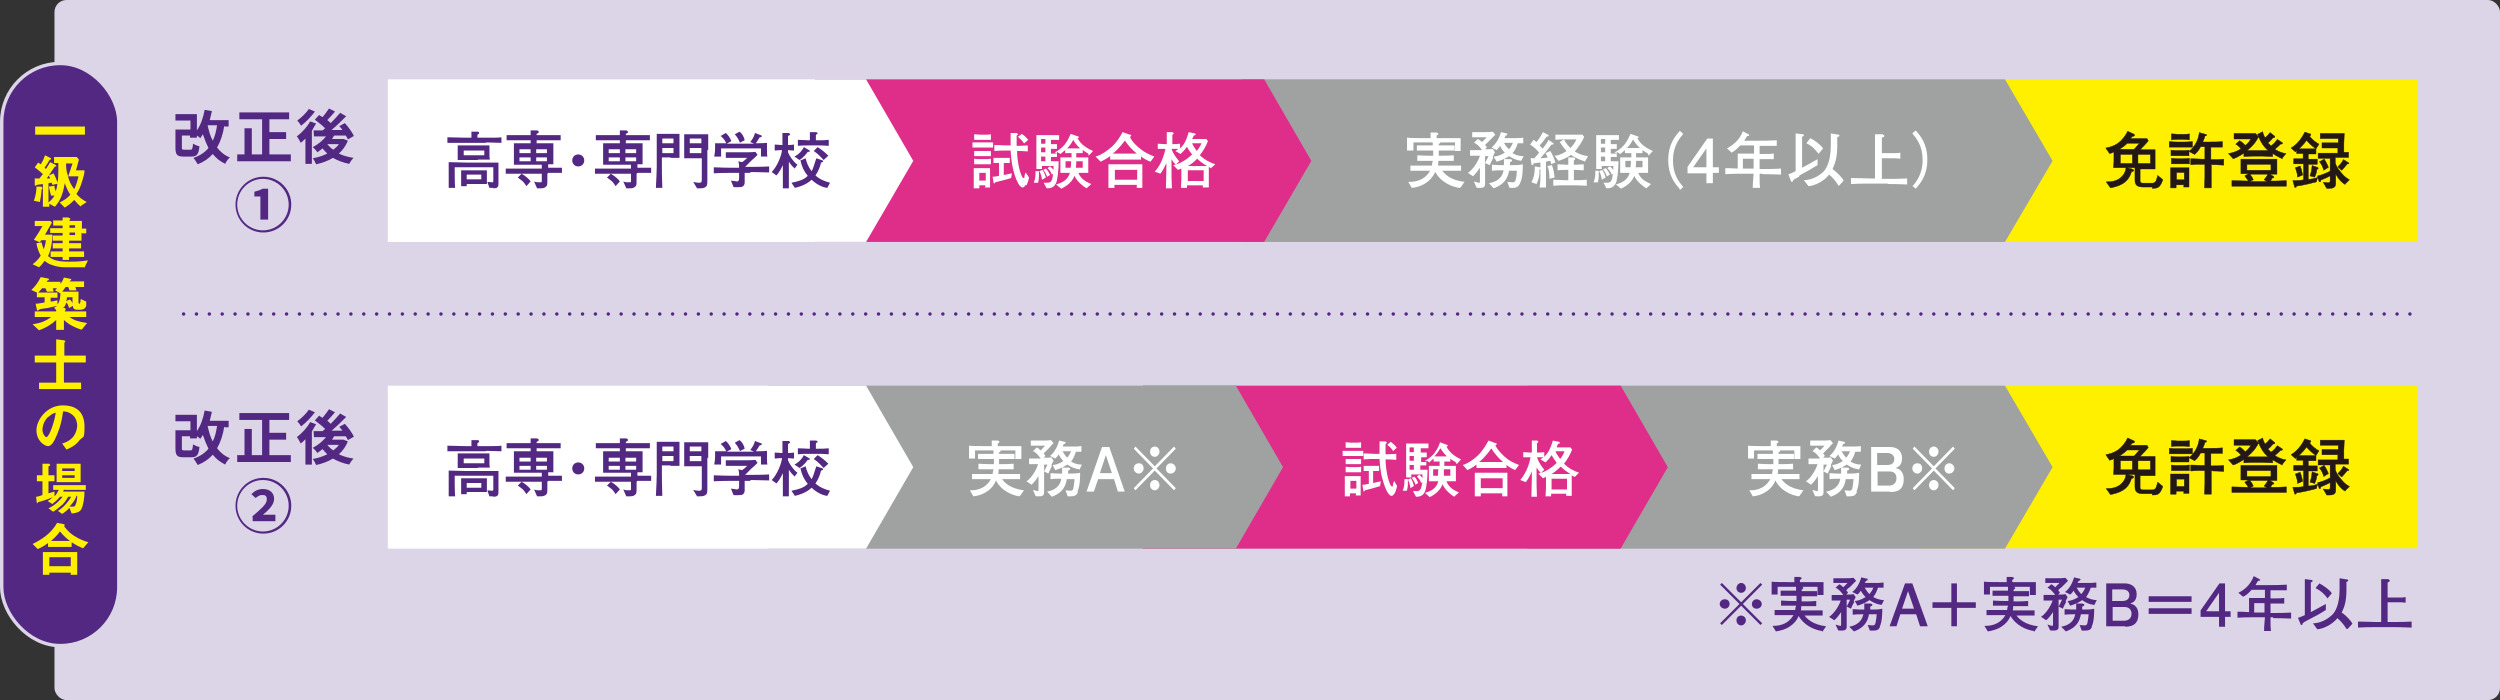 <svg xmlns="http://www.w3.org/2000/svg" id="_レイヤー_1" data-name="レイヤー 1" version="1.1" viewBox="0 0 582.8 163.2"><rect x="0" y="0" width="582.8" height="163.2" fill="#333333" stroke="none"/><defs><style>.cls-1{fill:#231815;stroke:#231815;stroke-width:.1px;stroke-linecap:round;stroke-linejoin:round}.cls-4,.cls-6,.cls-7,.cls-8,.cls-9{stroke-width:0}.cls-4{fill:#532882}.cls-6{fill:#df2d8a}.cls-7{fill:#a0a1a1}.cls-8{fill:#fff}.cls-9{fill:#fff000}</style></defs><rect width="570.1" height="163.2" x="12.7" rx="2.8" ry="2.8" style="fill:#dcd4e7;stroke-width:0"/><rect width="27.3" height="135.7" x=".4" y="14.8" rx="13.6" ry="13.6" style="stroke:#dcd4e7;stroke-width:.8px;fill:#532882;stroke-linecap:round;stroke-linejoin:round"/><path d="M447.1 89.9h116.4v37.9H447.1z" class="cls-9"/><path d="M501.8 115.1h-2.3c-1.8 0-1.8-1.1-1.8-1.7v-2.8h-1.8l1.1.3s.4.1.4.3-.1.3-.5.3c-.8 2.8-3 3.4-4.9 3.8l-1-1.4c1.1 0 2.7-.1 3.8-1.4.7-.8.8-1.6.8-1.9h-2.9c0-.2.1-1.2.1-1.5v-2.2c-.5.3-.7.3-1 .4l-.9-1.3c.6-.1 2-.4 3.1-1.3.5-.4 1.4-1.3 2-2.6l1.5.7s.1.1.1.2c0 .3-.4.3-.6.3 0 .2-.2.3-.4.5h3.9l.3.5c0 .1-.2.2-.3.4-.3.4-.5.5-1.6 1.7h3.5v4.5h-3.5v2.8c0 .3.2.5.7.5h2c.3 0 .7 0 1-.5 0-.1.3-.7.4-1.3l1.2 1c-.7 2-1.3 2-2.5 2Zm-5.9-10.2c-.6.6-1.2 1-1.8 1.4H497.5l.3-.3c.2-.2.8-1 1-1.1h-2.9Zm1.2 2.5h-2.8v2.1h2.8v-2.1Zm4.2 0h-2.9v2.1h2.9v-2.1ZM509.3 105.8h-3.6v-1.3c.7.1 1.7.1 1.8.1h1.8s1 0 1.8-.1v1.3h-1.8Zm-.2 9.2v-.5h-1.8v.7H506V110.5h4.3v4.5H509Zm-.1-11h-1.4c-.5 0-.9 0-1.4.1v-1.4c.5 0 1.2.1 1.4.1h1.4c.5 0 1 0 1.4-.1v1.4c-.6-.1-1.4-.1-1.4-.1Zm6.9 5.7h-.4v5.5h-1.6c0-.6.1-1.4.1-2.5v-3h-.7c-.9 0-1.7 0-2.6.1v-1.4c.9 0 2.2.1 2.6.1h.7v-2.9h-1c-.5 1-1 1.5-1.4 1.8l-1.3-.7v1H506.1v-1.3c.6.1 1.4.1 1.4.1h1.4s.8 0 1.4-.1v.3c1.4-1.1 2.2-2.7 2.4-4.4l1.4.4c.1 0 .3 0 .3.2s-.2.2-.4.2c0 .3-.2.7-.5 1.4h1.6c.8 0 2.2 0 3-.1v1.3h-2.7v2.9h.4c.9 0 1.7 0 2.6-.1v1.4c-1.1-.1-2.5-.1-2.6-.1Zm-6.9 0h-2.8v-1.3c.6.1 1.4.1 1.4.1h1.4s.8 0 1.4-.1v1.3H509Zm.2 2h-1.8v1.7h1.8v-1.7ZM532.1 108.4c-1-.4-1.6-.8-2.3-1.2v.7c-.9 0-1.9-.1-2.2-.1h-2.2c-.2 0-1.1 0-2.3.1v-.8c-1.2.8-2.1 1.2-2.5 1.3l-1.1-1.2c1.3-.2 2.3-.7 2.9-1.1-.2-.3-.5-.7-1.2-1.1l.9-.8c.6.3 1.2 1 1.3 1.1.6-.4 1-.9 1.3-1.5H520.8v-1.3H525.8l.7.8c-.3.6-1 1.9-2.7 3.2h5c-.9-.7-1.7-1.7-2.5-3.8l1.2-.6c0 .5.3.9.5 1.4.4-.2 1-.9 1.2-1.2l1 .8c.1 0 .1.1.1.2 0 .2-.1.2-.4.2-.7.8-.7.8-1.2 1.2l.7.7c.6-.3 1.2-1.1 1.5-1.5l1.2.8v.1c0 .2-.4.2-.5.2-.3.4-1.1 1-1.3 1.2 1 .6 1.8.9 2.6 1l-1 1.2Zm-3.4 6.4h-8.4v-1.3c1.1 0 2.7.1 3.8.1 0-.1-.4-.7-.8-1.2l.9-.5H522.4v-3.4h8.4v3.5h-1.7l.7.4s.3.2.3.3c0 .2-.3.2-.4.2-.2.4-.3.5-.4.7 1 0 2.4 0 3.7-.1v1.3h-4.2Zm.7-5.1h-5.6v1.4h5.6v-1.4Zm-4.9 2.3c.4.5.6.9.8 1.3l-.8.4h4l-.7-.4c.4-.5.6-.7.9-1.3h-4.2ZM546.7 114.5c-1-.6-1.6-1.4-2.2-2.4v2.2c0 1-.8 1.1-1.4 1.1h-.7l-.8-1.4c.3 0 .8.1 1.1.1.5 0 .5-.2.5-.6v-1c-.3.2-1.2.6-2.2 1 0 .3 0 .4-.2.4s-.2-.1-.2-.2l-.3-.9-.3 1.1c-.8.2-3 .8-4.7 1 0 .2 0 .3-.2.3s-.1 0-.2-.2l-.4-1.4c.9 0 1.9 0 2.5-.2v-3.7h-2.3v-1.2h2.2v-1.2h-1.5v-.7c-.2.1-.2.2-.3.3l-1-.9c1.9-1.1 2.9-3.1 3.2-3.7l1.2.4c.1 0 .2 0 .2.2 0 .1 0 .2-.3.3.5.8 1.6 1.6 2.2 1.9l-.7 1.1c-1-.7-1.6-1.3-2.2-2-.3.5-1.3 1.6-1.8 2h4v1.2H538.1v1.2h2.1v1.2h-2.1v3.5c.7 0 1.5-.2 2.2-.4v-.4c.7-.1 2.2-.7 2.9-1.1v-3h-2.8v-1.2h4.6V106h-3.7v-1.2h3.8v-1h-4.2v-1.2h5.6c0 .4-.1 2-.1 2.3v2.1h1.1v1.2h-3.1v1.2c.1.5.3 1.1 1.4 2.4.8 1 1.5 1.4 1.9 1.6l-1 1Zm-11.1-1.8c0-.9-.3-1.5-.5-2.2l1.1-.4c.3.7.4 1.2.6 2.1l-1.2.5Zm4.5-1.9c0 .6-.2 1.2-.5 1.9l-1.1-.3c.3-.8.4-1.4.5-2.4l1.2.4s.2 0 .2.2 0 .2-.3.3Zm1.6.3c-.2-.8-.4-1.3-1-2l1.1-.6c.5.7.9 1.6 1 1.9l-1.1.7Zm5.7-1.4h-.2c-.5.6-.8 1-1.3 1.5l-.9-.8c.7-.7 1-1.1 1.3-1.7l1.1.7s.2.1.2.2-.2.1-.2.1Z" class="cls-1"/><path d="M467.4 127.9H356.1v-38h111.3l11.1 19-11.1 19z" class="cls-7"/><path d="M419.3 115.7c-3.1-.5-4.9-2.5-5.4-3.7-.4 1-1.1 1.9-2 2.5-1 .7-2.1 1.1-3.3 1.2l-.8-1.4c1 0 3.4 0 4.9-2.6h-4.4v-1.2H413.1c0-.3.1-.6.2-1.1h-3.5v-1.3c1.1.1 2.6.1 2.7.1h.9V107H409.7v-1.2H413.3v-1h1.5c.1.2.2.2.2.3s-.3.3-.4.4v.3H418.2v1.2H414.6v1.2h.6c.9 0 1.9 0 2.8-.1v1.3h-3.5c0 .5 0 .9-.1 1.1h5.1v1.2h-4.2c.5.7 1.8 2.2 5.1 2.6l-.9 1.3Zm-1-8.8V105h-9.4v1.9h-1.4v-3c.9.1 2.7.1 3.7.1h1.6v-1.3h1.4c.3.1.4.2.4.3s-.2.3-.4.4v.6h5.5v3h-1.5ZM426.9 108.7l-.3.6c-.2.4-.4.8-.5 1.1l-1-.5.8-1.6h-.8v6.4c0 .4 0 1-1.1 1s-.6 0-.9-.1l-.6-1.4c.1 0 .9.3 1.1.3s.2-.1.2-.6V111c-.4.6-.9 1.3-1.6 2l-1.2-.8c1.1-.7 2.3-2.6 2.7-4h-2.1v-1.3h2.7c-.6-.9-1.3-1.6-1.8-1.7l.9-.9c.4.2.7.5.9.7.2-.2.9-.9 1-1.1H422v-1.2H424.9c.5 0 1.2 0 1.8-.1l.6.7c-.1.1-.7.7-.8.9l-.5.5-.5.5-.5.5c.2.3.3.3.4.6l-.4.4c1.2 0 1.3 0 1.8-.1l.5.8-.5 1Zm6 6c-.3.7-.7 1-1.6 1h-.8l-.5-1.4c.2 0 .8.1 1.1.1.5 0 .6-.2.7-.5 0-.1.2-.8.3-2.2h-1.8c-.3 1.7-1 3.2-3.5 4.1l-1.1-1.2c2.8-.5 3.2-2.3 3.3-3h-.2c-.8 0-1.6 0-2.3.1v-1.4c1.1.1 2.2.1 2.3.1h.4V109h1.5c.2.1.4.1.4.3s-.2.3-.5.4v.7h.4c.8 0 1.6 0 2.4-.2 0 .9 0 3.1-.6 4.3Zm.4-5.3c-1-.1-1.9-.5-2.8-1.1-.4.3-1.4.9-2.8 1.3l-.6-1.2c.4 0 1.4-.2 2.5-.9-.3-.3-.8-.9-1.1-1.6-.2.4-.4.6-.8 1l-1.2-.6c.7-.6 1.6-1.7 2.1-3.6l1.3.3c.1 0 .2 0 .2.2s-.2.3-.4.3l-.3.6h2.4c.6 0 1.3 0 2-.1v1.3h-1.3c-.2.7-.5 1.5-1.1 2.3 1.1.7 2.1.7 2.5.7l-.6 1.3Zm-4-4.2c.3.5.6 1 1.1 1.5.4-.5.7-1 .9-1.5h-2ZM440.6 114.6h-4.4v-10.4h4.4c1.4 0 2.8.7 2.8 2.6s-1.1 2.1-1.5 2.3c.5.1 1.9.5 1.9 2.6s-1 3-3.1 3Zm-.6-9h-2.4v2.8h2.4c.9 0 1.6-.4 1.6-1.4s-.9-1.4-1.6-1.4Zm.4 4.3h-2.7v3.3h2.7c1 0 1.7-.6 1.7-1.7s-.6-1.6-1.7-1.6ZM446.3 114.3l-.4-.5 4.5-4.6-4.5-4.6.4-.5 4.5 4.6 4.5-4.6.4.5-4.5 4.6 4.5 4.6-.4.5-4.5-4.6-4.5 4.6Zm1.8-5.1c0 .6-.5 1.2-1.1 1.2s-1.2-.5-1.2-1.2.5-1.2 1.2-1.2 1.1.5 1.1 1.2Zm3.8-3.9c0 .6-.5 1.2-1.1 1.2s-1.1-.5-1.1-1.2.5-1.2 1.1-1.2 1.1.5 1.1 1.2Zm0 7.8c0 .6-.5 1.2-1.1 1.2s-1.1-.5-1.1-1.2.5-1.2 1.1-1.2 1.1.5 1.1 1.2Zm3.7-3.9c0 .6-.5 1.2-1.2 1.2s-1.1-.5-1.1-1.2.5-1.2 1.1-1.2 1.2.5 1.2 1.2Z" class="cls-8"/><path d="M377.8 127.9H266.4v-38h111.4l11 19-11 19z" class="cls-6"/><path d="M316.2 106.3H313v-1.2H317.8v1.2h-1.6Zm-.1 1.9h-2.4V107H317.3v1.2h-1.2Zm0 1.9h-2.4v-1.3c.5.1 1.1.1 1.2.1h1.2c.4 0 .9 0 1.2-.1v1.3h-1.2Zm0 5.3v-.4h-1.4v.7h-1.2V111h3.7v4.5H316Zm0-11h-2.4v-1.3c.5 0 1.1.1 1.2.1h1.2c.4 0 .8 0 1.2-.1v1.3h-1.2Zm.1 7.7h-1.4v1.8h1.4v-1.8Zm5.6 1.2c-1.2.4-2.4.7-3.6 1l-.2.3c-.1 0-.2-.2-.2-.3l-.2-1.3c.4 0 .5 0 1.5-.2v-3h-1.2v-1.2H321.5v1.2h-1.4v2.8c.9-.2 1.3-.3 1.8-.4l-.2 1.2Zm3.3 1.7c-.3.5-.5.6-.7.6-.5 0-.9-.8-1.1-1.1-.6-1.2-1-2.7-1.2-3.5-.2-.9-.4-2.2-.5-4h-1.2c-.6 0-1.5 0-2.5.1v-1.4c.9 0 1.9.1 2.5.1h1.2v-2.9h1.4c.1.1.3.2.3.3s-.1.2-.3.3v2.4c.2 0 1.4 0 2.5-.1v1.4c-1-.1-2-.1-2.5-.1 0 1.2.2 3.3.8 5.1.1.3.4 1.2.7 1.2s.2-.1.2-.3c0-.2.2-.8.3-1l.7 1.2c0 .1-.3 1.2-.6 1.8Zm-.3-9.8c-.5-.8-.9-1.1-1.4-1.5l.8-.7c1 .7 1.3 1.2 1.4 1.4l-.9.8ZM328 114.4h-1c.4-1.1.4-1.5.4-2.7h.8v1c0 .8-.1 1.3-.2 1.6Zm11.3-6.7c-.8-.4-1.2-.8-1.2-.8v.7h-1.4v1h2.7V112.2h-2.2c.6 1.6 2 2.2 2.9 2.6l-1.1 1c-.7-.4-2.1-1.5-2.7-2.9-.8 1.9-2.3 2.6-3 3l-1.1-1c1-.3 2.6-.8 3.1-2.7h-2.2V108.6h2.5v-1h-1.4v-.7c-.5.4-.8.7-1 .9l-.7-.5v1.2h-1.4v1h1.7c0 2.2-.3 4.1-.5 4.8-.5 1.5-1.6 1.5-2.2 1.5l-.7-1.3h.8c1 0 1.1-.6 1.4-2.1l-.3.2c-.2-.6-.4-.9-1-1.5l.5-.4c.2 0 .5.3.8.8v-.9H329v.7h-1.2v-7.9h5.2v1.1h-1.8v1h1.4v1.1h-1.3v1.1h1.3l-.4-.3c1.2-.6 2.1-1.6 2.2-1.8.8-1 1.2-2.1 1.3-2.5l1.6.6s.2 0 .2.2c0 .1-.2.2-.3.2.8 1.6 2.2 2.4 3.4 3l-1 1.1Zm-10.5 6.2c0-.6-.3-1.6-.6-2.1l.7-.3c.3.4.6 1.2.7 1.8l-.8.5Zm.8-9.6h-1v1.1h1v-1.1Zm0 2h-1v1.1h1v-1.1Zm0 2.1h-1v1.1h1v-1.1Zm.4 4.7c-.1-.5-.4-1.1-.9-1.7l.6-.3c.2.2.6.6.9 1.5l-.6.4Zm4.1-3.7v1.5h1.1c0-.7.1-1.1.1-1.5H334Zm1.7-5c-.5 1-.9 1.4-1.4 2H337.3c-.8-.8-1.3-1.6-1.6-2Zm2.2 5h-1.4v1.5h1.5v-1.5ZM353.3 109.6c-.8-.3-1.5-.7-2.1-1.2v.7h-7v-.8c-1 .8-1.8 1.1-2.1 1.3l-1.1-1.2c1.4-.4 2.9-1.6 3.6-2.3 1.2-1.2 1.9-2.5 2.4-3.4l1.6.6c.2 0 .3 0 .3.2s-.1.2-.3.3c.5 1.2 1.9 2.4 2.2 2.7 1.1 1 1.9 1.3 3.3 1.9l-.9 1.2Zm-3.1 6.1v-.7h-5v.7h-1.4v-5.5h7.6v5.5H350Zm-2.6-11.1c-1.3 1.9-2.6 3-2.8 3.1h5.6c-1.1-.9-2-2-2.7-3.1Zm2.7 6.9h-5.1v2.3h5.1v-2.3ZM367 111.1c-.2 0-.3-.1-.6-.3v4.8h-1.3v-.5h-3.5v.6h-1.3c0-.6.1-1.4.1-2v-2.5c-.2 0-.4.2-.7.3l-1.1-1.1c1.2-.2 2.9-1.1 4.3-2.5-.4-.5-.7-1-1.2-1.8-.5.8-.8 1.1-1.4 1.7l-1.2-.7c.2-.2.4-.3.7-.5h-1.5c.5 1.4 1.2 2.3 1.7 2.9l-.8.8c-.3-.3-.5-.6-1-1.3v2.6c0 1.3 0 2.5.1 4.2H357c0-1.7.1-2.9.1-4.1v-1.8c-.5 1.2-.9 1.8-1.4 2.5l-1.3-.5c.4-.5 1.8-2.1 2.4-5.3h-1.7v-1.2c.5 0 1.1.1 1.6.1h.4v-2.8h1.3c0 .1.2.1.2.3s-.2.2-.3.3v2.2c.5 0 1.2 0 1.7-.1v1.1c1.1-1.1 1.6-2.4 2-3.8l1.4.3c.1 0 .2 0 .2.2s0 .2-.4.3c-.2.4-.2.5-.3.8h3.2l.4.5c-.6 1.5-1.2 2.4-1.9 3.3 1.1 1.1 2.1 1.6 3.5 2.1l-1 1Zm-3.2-2.3c-.9.9-1.6 1.4-2.1 1.7h4.4c-1-.6-2-1.4-2.2-1.7Zm1.5 2.8h-3.6v2.5h3.6v-2.5Zm-2.7-6.4c.2.5.6 1.1 1.1 1.8.7-.9.9-1.4 1-1.8h-2.1Z" class="cls-8"/><path d="M288.1 127.9H179v-38h109.1l11 19-11 19z" class="cls-7"/><path d="M237.6 115.7c-3.1-.5-4.9-2.5-5.4-3.7-.4 1-1.1 1.9-2 2.5-1 .7-2.1 1.1-3.3 1.2l-.8-1.4c1 0 3.4 0 4.9-2.6h-4.4v-1.2H231.4c0-.3.1-.6.2-1.1h-3.5v-1.3c1.1.1 2.6.1 2.7.1h.9V107H228v-1.2H231.6v-1h1.5c.1.2.2.2.2.3s-.3.3-.4.4v.3H236.5v1.2H232.9v1.2h.6c.9 0 1.9 0 2.8-.1v1.3h-3.5c0 .5 0 .9-.1 1.1h5.1v1.2h-4.2c.5.7 1.8 2.2 5.1 2.6l-.9 1.3Zm-.9-8.8V105h-9.4v1.9h-1.4v-3c.9.1 2.7.1 3.7.1h1.6v-1.3h1.4c.3.1.4.2.4.3s-.2.3-.4.4v.6h5.5v3h-1.5ZM245.2 108.7l-.3.6c-.2.4-.4.8-.5 1.1l-1-.5.8-1.6h-.8v6.4c0 .4 0 1-1.1 1s-.6 0-.9-.1l-.6-1.4c.1 0 .9.3 1.1.3s.2-.1.2-.6V111c-.4.6-.9 1.3-1.6 2l-1.2-.8c1.1-.7 2.3-2.6 2.7-4h-2.1v-1.3h2.7c-.6-.9-1.3-1.6-1.8-1.7l.9-.9c.4.2.7.5.9.7.2-.2.9-.9 1-1.1h-3.3v-1.2H243.2c.5 0 1.2 0 1.8-.1l.6.7c-.1.1-.7.7-.8.9l-.5.5-.5.5-.5.5c.2.3.3.3.4.6l-.4.4c1.2 0 1.3 0 1.8-.1l.5.8-.5 1Zm6.1 6c-.3.7-.7 1-1.6 1h-.8l-.5-1.4c.2 0 .8.1 1.1.1.5 0 .6-.2.7-.5 0-.1.2-.8.3-2.2h-1.8c-.3 1.7-1 3.2-3.5 4.1l-1.1-1.2c2.8-.5 3.2-2.3 3.3-3h-.2c-.8 0-1.6 0-2.3.1v-1.4c1.1.1 2.2.1 2.3.1h.4V109h1.5c.2.1.4.1.4.3s-.2.3-.5.4v.7h.4c.8 0 1.6 0 2.4-.2 0 .9 0 3.1-.6 4.3Zm.3-5.3c-1-.1-1.9-.5-2.8-1.1-.4.3-1.4.9-2.8 1.3l-.6-1.2c.4 0 1.4-.2 2.5-.9-.3-.3-.8-.9-1.1-1.6-.2.4-.4.6-.8 1l-1.2-.6c.7-.6 1.6-1.7 2.1-3.6l1.3.3c.1 0 .2 0 .2.2s-.2.3-.4.3l-.3.6h2.4c.6 0 1.3 0 2-.1v1.3h-1.3c-.2.7-.5 1.5-1.1 2.3 1.1.7 2.1.7 2.5.7l-.6 1.3Zm-3.9-4.2c.3.5.6 1 1.1 1.5.4-.5.7-1 .9-1.5h-2ZM260.6 114.6l-.9-2.9H256l-1 2.9h-1.7l3.6-10.4h1.7l3.6 10.4h-1.7Zm-2.8-8.5-1.4 4.2h2.8l-1.4-4.2ZM264.7 114.3l-.4-.5 4.5-4.6-4.5-4.6.4-.5 4.5 4.6 4.5-4.6.4.5-4.5 4.6 4.5 4.6-.4.5-4.5-4.6-4.5 4.6Zm1.9-5.1c0 .6-.5 1.2-1.1 1.2s-1.2-.5-1.2-1.2.5-1.2 1.2-1.2 1.1.5 1.1 1.2Zm3.7-3.9c0 .6-.5 1.2-1.1 1.2s-1.1-.5-1.1-1.2.5-1.2 1.1-1.2 1.1.5 1.1 1.2Zm0 7.8c0 .6-.5 1.2-1.1 1.2s-1.1-.5-1.1-1.2.5-1.2 1.1-1.2 1.1.5 1.1 1.2Zm3.8-3.9c0 .6-.5 1.2-1.2 1.2s-1.1-.5-1.1-1.2.5-1.2 1.1-1.2 1.2.5 1.2 1.2Z" class="cls-8"/><path d="M447.1 18.5h116.4v37.9H447.1z" class="cls-9"/><path d="M501.8 43.6h-2.3c-1.8 0-1.8-1.1-1.8-1.7v-2.8h-1.8l1.1.3s.4.1.4.3-.1.3-.5.3c-.8 2.8-3 3.4-4.9 3.8l-1-1.4c1.1 0 2.7-.1 3.8-1.4.7-.8.8-1.6.8-1.9h-2.9c0-.2.1-1.2.1-1.5v-2.2c-.5.3-.7.3-1 .4l-.9-1.3c.6-.1 2-.4 3.1-1.3.5-.4 1.4-1.3 2-2.6l1.5.7s.1.1.1.2c0 .3-.4.3-.6.3 0 .2-.2.3-.4.5h3.9l.3.5c0 .1-.2.2-.3.4-.3.4-.5.5-1.6 1.7h3.5v4.5h-3.5v2.8c0 .3.2.5.7.5h2c.3 0 .7 0 1-.5 0-.1.3-.7.4-1.3l1.2 1c-.7 2-1.3 2-2.5 2Zm-5.9-10.2c-.6.6-1.2 1-1.8 1.4H497.5l.3-.3c.2-.2.8-1 1-1.1h-2.9Zm1.2 2.6h-2.8v2.1h2.8V36Zm4.2 0h-2.9v2.1h2.9V36ZM509.3 34.3h-3.6V33c.7.1 1.7.1 1.8.1h1.8s1 0 1.8-.1v1.3h-1.8Zm-.2 9.3v-.5h-1.8v.7H506V39.1h4.3v4.5H509Zm-.1-11.1h-1.4c-.5 0-.9 0-1.4.1v-1.4c.5 0 1.2.1 1.4.1h1.4c.5 0 1 0 1.4-.1v1.4c-.6-.1-1.4-.1-1.4-.1Zm6.9 5.8h-.4v5.5h-1.6c0-.6.1-1.4.1-2.5v-3h-.7c-.9 0-1.7 0-2.6.1V37c.9 0 2.2.1 2.6.1h.7v-2.9h-1c-.5 1-1 1.5-1.4 1.8l-1.3-.7v1H506.1V35c.6.1 1.4.1 1.4.1h1.4s.8 0 1.4-.1v.3c1.4-1.1 2.2-2.7 2.4-4.4l1.4.4c.1 0 .3 0 .3.2s-.2.2-.4.2c0 .3-.2.7-.5 1.4h1.6c.8 0 2.2 0 3-.1v1.3h-2.7v2.9h.4c.9 0 1.7 0 2.6-.1v1.4c-1.1-.1-2.5-.1-2.6-.1Zm-6.9-.1h-2.8v-1.3c.6.1 1.4.1 1.4.1h1.4s.8 0 1.4-.1v1.3H509Zm.2 2h-1.8v1.7h1.8v-1.7ZM532.1 37c-1-.4-1.6-.8-2.3-1.2v.7c-.9 0-1.9-.1-2.2-.1h-2.2c-.2 0-1.1 0-2.3.1v-.8c-1.2.8-2.1 1.2-2.5 1.3l-1.1-1.2c1.3-.2 2.3-.7 2.9-1.1-.2-.3-.5-.7-1.2-1.1l.9-.8c.6.3 1.2 1 1.3 1.1.6-.4 1-.9 1.3-1.5H520.8v-1.3H525.8l.7.8c-.3.6-1 1.9-2.7 3.2h5c-.9-.7-1.7-1.7-2.5-3.8l1.2-.6c0 .5.3.9.5 1.4.4-.2 1-.9 1.2-1.2l1 .8c.1 0 .1.1.1.2 0 .2-.1.2-.4.2-.7.8-.7.8-1.2 1.2l.7.7c.6-.3 1.2-1.1 1.5-1.5l1.2.8v.1c0 .2-.4.2-.5.2-.3.4-1.1 1-1.3 1.2 1 .6 1.8.9 2.6 1l-1 1.2Zm-3.4 6.4h-8.4v-1.3c1.1 0 2.7.1 3.8.1 0-.1-.4-.7-.8-1.2l.9-.5H522.4v-3.4h8.4v3.5h-1.7l.7.4s.3.2.3.3c0 .2-.3.2-.4.2-.2.4-.3.5-.4.7 1 0 2.4 0 3.7-.1v1.3h-4.2Zm.7-5.1h-5.6v1.4h5.6v-1.4Zm-4.9 2.3c.4.5.6.9.8 1.3l-.8.4h4l-.7-.4c.4-.5.6-.7.9-1.3h-4.2ZM546.7 43c-1-.6-1.6-1.4-2.2-2.4v2.2c0 1-.8 1.1-1.4 1.1h-.7l-.8-1.4c.3 0 .8.1 1.1.1.5 0 .5-.2.5-.6v-1c-.3.2-1.2.6-2.2 1 0 .3 0 .4-.2.4s-.2-.1-.2-.2l-.3-.9-.3 1.1c-.8.2-3 .8-4.7 1 0 .2 0 .3-.2.3s-.1 0-.2-.2l-.4-1.4c.9 0 1.9 0 2.5-.2v-3.7h-2.3V37h2.2v-1.2h-1.5v-.7c-.2.1-.2.2-.3.3l-1-.9c1.9-1.1 2.9-3.1 3.2-3.7l1.2.4c.1 0 .2 0 .2.2 0 .1 0 .2-.3.3.5.8 1.6 1.6 2.2 1.9l-.7 1.1c-1-.7-1.6-1.3-2.2-2-.3.5-1.3 1.6-1.8 2h4v1.2H538.1v1.2h2.1v1.2h-2.1v3.5c.7 0 1.5-.2 2.2-.4V41c.7-.1 2.2-.7 2.9-1.1v-3h-2.8v-1.2h4.6v-1.2h-3.7v-1.2h3.8v-1h-4.2v-1.2h5.6c0 .4-.1 2-.1 2.3v2.1h1.1v1.2h-3.1v1.2c.1.5.3 1.1 1.4 2.4.8 1 1.5 1.4 1.9 1.6l-1 1Zm-11.1-1.7c0-.9-.3-1.5-.5-2.2l1.1-.4c.3.7.4 1.2.6 2.1l-1.2.5Zm4.5-1.9c0 .6-.2 1.2-.5 1.9l-1.1-.3c.3-.8.4-1.4.5-2.4l1.2.4s.2 0 .2.2 0 .2-.3.3Zm1.6.3c-.2-.8-.4-1.3-1-2l1.1-.6c.5.7.9 1.6 1 1.9l-1.1.7Zm5.7-1.5h-.2c-.5.6-.8 1-1.3 1.5l-.9-.8c.7-.7 1-1.1 1.3-1.7l1.1.7s.2.1.2.2-.2.1-.2.1Z" class="cls-1"/><path d="M467.4 56.4H289.6V18.5h177.8l11.1 19-11.1 18.9z" class="cls-7"/><path d="M294.7 56.4H190V18.5h104.7l11 19-11 18.9z" class="cls-6"/><path d="M52.3 29.2c-.3 2.1-.9 3.8-1.7 5.2.8 1 1.7 1.8 3 2.3-.4.3-.9 1-1.1 1.5-1.2-.6-2.1-1.3-2.9-2.3-.9 1-2 1.8-3.5 2.4-.2-.4-.7-1.1-1-1.5 1.5-.5 2.7-1.3 3.5-2.3-.5-1-.9-2-1.3-3.2l-.6.9c-.2-.2-.5-.4-.8-.6v.5h-1.6v-.5h-1.9v2.7c0 .5 0 .6.6.6h1.4c.4 0 .5-.2.6-1.4.3.2 1 .5 1.5.6-.2 1.9-.6 2.4-1.9 2.4h-1.8c-1.5 0-1.9-.4-1.9-2.1v-4.2h3.5v-2.1h-3.5v-1.5h5v3.8c.9-1.3 1.5-3 1.8-4.8l1.7.3c-.2.7-.3 1.4-.5 2.1h4.4v1.5h-1Zm-3.9 0c.3 1.3.6 2.5 1.2 3.6.5-1 .8-2.2 1-3.6h-2.2ZM67.8 36v1.6H55.3V36H57v-6.1h1.7V36h2.4v-8.2h-5.3v-1.6h11.6v1.6h-4.6v3h3.9v1.6h-3.9V36h5ZM73.7 28.8c-.3.5-.7 1.1-1 1.7v7.7h-1.5v-5.9c-.4.4-.7.7-1.1 1-.2-.4-.6-1.2-.9-1.5 1.2-.9 2.4-2.2 3.1-3.5l1.4.5Zm-.2-2.9c-.9 1.2-2.1 2.5-3.3 3.4-.2-.3-.6-.9-.9-1.2 1-.7 2.1-1.8 2.7-2.7l1.4.6Zm7.6 6.9c-.5 1.2-1.2 2.2-2.1 3 1 .5 2.1.8 3.4 1-.3.3-.8 1-1 1.4-1.5-.3-2.7-.8-3.8-1.4-1.1.7-2.5 1.2-3.9 1.5-.2-.4-.5-1.1-.8-1.4 1.2-.2 2.4-.6 3.4-1.1-.4-.4-.8-.8-1.1-1.2l-1.2.9c-.2-.3-.7-.9-1.1-1.2 1.2-.6 2.3-1.5 3.1-2.5h-2.8l-.1-1.4h2.1c.2-.2.4-.3.6-.5-.6-.6-1.6-1.4-2.4-2l1-1.1c.2.2.5.3.8.5.5-.6 1.1-1.4 1.5-2l1.4.7c-.6.7-1.3 1.5-1.8 2 .3.2.6.5.8.7.8-.8 1.6-1.7 2.2-2.4l1.4.8c-1 1-2.2 2.2-3.4 3.2h2.5c-.2-.4-.5-.6-.7-.9l1.3-.7c.8.9 1.7 2.1 2.1 3l-1.4.8c-.1-.3-.3-.6-.5-.9h-2.7c-.2.3-.3.5-.5.8h2.7l1 .4Zm-4.8.8c.4.5.8.9 1.4 1.3.5-.4 1-.8 1.3-1.3h-2.7ZM54.9 47.7c0-3.6 2.9-6.5 6.5-6.5s6.5 2.9 6.5 6.5-2.9 6.5-6.5 6.5-6.5-2.9-6.5-6.5Zm12.4 0c0-3.3-2.7-6-6-6s-6 2.7-6 6 2.7 6 6 6 6-2.7 6-6Zm-6.5-1.9h-1.5v-1.1c.8-.2 1.4-.4 1.9-.7h1.3v7.2h-1.8v-5.4ZM52.3 99.3c-.3 2.1-.9 3.8-1.7 5.2.8 1 1.7 1.8 3 2.3-.4.3-.9 1-1.1 1.5-1.2-.6-2.1-1.3-2.9-2.3-.9 1-2 1.8-3.5 2.4-.2-.4-.7-1.1-1-1.5 1.5-.5 2.7-1.3 3.5-2.3-.5-1-.9-2-1.3-3.2l-.6.9c-.2-.2-.5-.4-.8-.6v.5h-1.6v-.5h-1.9v2.7c0 .5 0 .6.6.6h1.4c.4 0 .5-.2.6-1.4.3.2 1 .5 1.5.6-.2 1.9-.6 2.4-1.9 2.4h-1.8c-1.5 0-1.9-.4-1.9-2.1v-4.2h3.5v-2.1h-3.5v-1.5h5v3.8c.9-1.3 1.5-3 1.8-4.8l1.7.3c-.2.7-.3 1.4-.5 2.1h4.4v1.5h-1Zm-3.9 0c.3 1.3.6 2.5 1.2 3.6.5-1 .8-2.2 1-3.6h-2.2ZM67.8 106.1v1.6H55.3v-1.6H57V100h1.7v6.1h2.4v-8.2h-5.3v-1.6h11.6v1.6h-4.6v3h3.9v1.6h-3.9v3.6h5ZM73.7 98.9c-.3.5-.7 1.1-1 1.7v7.7h-1.5v-5.9c-.4.4-.7.7-1.1 1-.2-.4-.6-1.2-.9-1.5 1.2-.9 2.4-2.2 3.1-3.5l1.4.5Zm-.2-2.9c-.9 1.2-2.1 2.5-3.3 3.4-.2-.3-.6-.9-.9-1.2 1-.7 2.1-1.8 2.7-2.7l1.4.6Zm7.6 6.9c-.5 1.2-1.2 2.2-2.1 3 1 .5 2.1.8 3.4 1-.3.3-.8 1-1 1.4-1.5-.3-2.7-.8-3.8-1.4-1.1.7-2.5 1.2-3.9 1.5-.2-.4-.5-1.1-.8-1.4 1.2-.2 2.4-.6 3.4-1.1-.4-.4-.8-.8-1.1-1.2l-1.2.9c-.2-.3-.7-.9-1.1-1.2 1.2-.6 2.3-1.5 3.1-2.5h-2.8l-.1-1.4h2.1c.2-.2.4-.3.6-.5-.6-.6-1.6-1.4-2.4-2l1-1.1c.2.2.5.3.8.5.5-.6 1.1-1.4 1.5-2l1.4.7c-.6.7-1.3 1.5-1.8 2 .3.2.6.5.8.7.8-.8 1.6-1.7 2.2-2.4l1.4.8c-1 1-2.2 2.2-3.4 3.2h2.5c-.2-.4-.5-.6-.7-.9l1.3-.7c.8.9 1.7 2.1 2.1 3l-1.4.8c-.1-.3-.3-.6-.5-.9h-2.7c-.2.3-.3.5-.5.8h2.7l1 .4Zm-4.8.8c.4.5.8.9 1.4 1.3.5-.4 1-.8 1.3-1.3h-2.7ZM54.9 117.9c0-3.6 2.9-6.5 6.5-6.5s6.5 2.9 6.5 6.5-2.9 6.5-6.5 6.5-6.5-2.9-6.5-6.5Zm12.4 0c0-3.3-2.7-6-6-6s-6 2.7-6 6 2.7 6 6 6 6-2.7 6-6Zm-8.5 2.5c2-1.7 3.4-2.9 3.4-3.9s-.4-1.1-1.1-1.1-1.1.4-1.5.7l-1-.9c.8-.8 1.6-1.2 2.7-1.2 1.6 0 2.6.9 2.6 2.3s-1.3 2.6-2.6 3.7h2.9v1.5h-5.3v-1Z" class="cls-4"/><path d="M340.2 43.8c-3.2-.5-5-2.5-5.6-3.7-.5 1-1.2 1.9-2.1 2.5-1 .7-2.2 1.1-3.4 1.2l-.8-1.4c1 0 3.6 0 5.1-2.6h-4.6v-1.2h5c0-.3.1-.6.2-1.1H330.4v-1.3c1.1.1 2.7.1 2.8.1h.9v-1.2h-3.8v-1.2h3.7v-1h1.6c.1.2.2.2.2.3s-.3.3-.4.4v.3h3.7v1.2h-3.7v1.2h.6c1 0 1.9 0 2.9-.1v1.3H335.3c0 .5 0 .9-.1 1.1h5.4v1.2h-4.4c.6.7 1.8 2.2 5.2 2.6l-.9 1.3Zm-1-8.7v-1.9h-9.7v1.9H328v-3c.9.1 2.8.1 3.8.1h1.7v-1.3h1.4c.3.1.4.2.4.3s-.2.3-.4.4v.6h5.6v3H339ZM348.1 36.8l-.3.6c-.2.4-.4.8-.5 1.1l-1.1-.5.8-1.6h-.8v6.4c0 .4 0 1-1.1 1s-.7 0-.9-.1l-.6-1.4c.1 0 .9.3 1.2.3s.2-.1.2-.6v-2.9c-.4.6-.9 1.3-1.6 2l-1.2-.8c1.1-.7 2.4-2.6 2.8-4h-2.3V35h2.8c-.6-.9-1.4-1.6-1.9-1.7l.9-.9c.4.2.7.5 1 .7l1.1-1.1h-3.4v-1.2H346.1c.5 0 1.2 0 1.9-.1l.6.7-.9.9-.5.5-.5.5-.5.5c.3.3.3.3.4.6l-.4.4c1.2 0 1.3 0 1.8-.1l.5.8-.5 1Zm6.2 6c-.3.7-.8 1-1.6 1h-.8l-.5-1.4c.2 0 .9.1 1.2.1.5 0 .6-.2.7-.5 0-.1.3-.8.3-2.2h-1.8c-.3 1.7-1.1 3.2-3.6 4.1l-1.1-1.2c2.9-.5 3.3-2.3 3.4-3h-.3c-.9 0-1.7 0-2.4.1v-1.4c1.2.1 2.3.1 2.4.1h.4v-1.4h1.5c.2.1.4.1.4.3s-.2.3-.5.4v.7h.5c.8 0 1.7 0 2.5-.2 0 .9 0 3.1-.6 4.3Zm.4-5.3c-1-.1-2-.5-2.9-1.1-.4.3-1.5.9-2.9 1.3l-.7-1.2c.5 0 1.5-.2 2.6-.9-.3-.3-.8-.9-1.1-1.6-.2.4-.5.6-.8 1l-1.2-.6c.7-.6 1.7-1.7 2.2-3.6l1.3.3c.1 0 .2 0 .2.2s-.3.3-.4.3l-.3.6h2.4c.7 0 1.4 0 2-.1v1.3h-1.3c-.2.7-.5 1.5-1.2 2.3 1.2.7 2.1.7 2.6.7l-.7 1.3Zm-4.1-4.2c.3.5.6 1 1.2 1.5.4-.5.7-1 .9-1.5h-2.1ZM358.9 39.4c0 .7 0 1.4-.2 2.1-.2.8-.4 1.1-.5 1.4l-1.2-.4c.5-1 .8-1.8.8-3.7l1.2.2c.1 0 .3 0 .3.2s-.1.2-.3.3Zm2.7-1.1c0-.3-.1-.5-.2-.8-.2 0-.3 0-1 .2v6h-1.5c.2-.9.2-1.8.2-2.7v-3.1c-.3 0-1.3.1-1.6.2 0 .2-.2.4-.3.4s-.2-.1-.2-.3l-.2-1.3h.9c.2-.3.4-.5 1.1-1.3-.6-.8-1.3-1.4-2.1-1.9l.8-1.1c.3.2.4.3.7.5.8-1 1-1.4 1.5-2.3l1.1.6c.2 0 .2 0 .2.2s-.1.2-.5.3c-.1.2-.7.9-.8 1.1-.3.3-.6.8-.8.9.5.5.6.6.7.8.5-.7 1.1-1.4 1.4-2.1l1 .7s.2.1.2.2c0 .2-.2.2-.5.2-.5.7-1.9 2.4-2.6 3.2.3 0 1.4-.1 1.7-.2 0-.1-.4-.8-.5-1l1.1-.5c.4.6.9 1.7 1.2 2.7l-1.2.4Zm-.4 3.4c0-.9 0-2-.5-3l1.1-.2c.3.9.5 1.7.6 2.9l-1.3.3Zm6 1.5h-2.5c-.9 0-1.7 0-2.6.1v-1.4c.9 0 2.2.1 2.6.1h.9v-2.4h-.5c-.7 0-1.3 0-2 .1v-1.4c.7 0 1.7.1 2 .1h.5v-1.7h1.3c.2.1.3.1.3.3s-.1.3-.3.4v1h.2c.1 0 1 0 2.1-.1v1.4c-.7 0-1.4-.1-2.1-.1h-.2V42h.4c.9 0 1.8 0 2.6-.1v1.4c-.8 0-1.7-.1-2.6-.1Zm2.2-5.6c-1.7-.5-2.9-1.3-3.2-1.5-.8.7-2.2 1.2-2.9 1.4l-.9-1.2c.5 0 1.5-.2 2.8-1.1-.7-.7-1.4-1.8-1.6-2.1l1-.6c.4.9 1.2 1.7 1.5 2 .8-.8 1.2-1.6 1.4-2H365s-2.2 0-2.4.1v-1.2h6.3l.4.5c-.5 1.3-1.7 2.9-2.2 3.4 1.4.9 2.6 1 3.1 1.1l-.8 1.4ZM372.6 42.5h-1.1c.4-1.1.4-1.5.4-2.7h.8v1c0 .8-.1 1.3-.2 1.6Zm11.6-6.7c-.8-.4-1.2-.8-1.3-.8v.7h-1.5v1h2.8V40.3H381.9c.6 1.6 2.1 2.2 3 2.6l-1.1 1c-.7-.4-2.2-1.5-2.8-2.9-.8 1.9-2.4 2.6-3.1 3l-1.2-1c1-.3 2.7-.8 3.2-2.7h-2.2V36.7H380.3v-1h-1.5V35c-.5.4-.8.7-1.1.9l-.8-.5v1.2h-1.4v1h1.8c0 2.2-.3 4.1-.5 4.8-.5 1.5-1.7 1.5-2.3 1.5l-.7-1.3h.8c1.1 0 1.2-.6 1.4-2.1l-.3.2c-.2-.6-.4-.9-1-1.5l.5-.4c.2 0 .5.3.9.8v-.9h-2.7v.7h-1.3v-7.9H377.4v1.1h-1.9v1h1.4v1.1h-1.4v1.1h1.4l-.5-.3c1.3-.6 2.1-1.6 2.3-1.8.8-1 1.2-2.1 1.4-2.5l1.7.6s.2 0 .2.2c0 .1-.2.2-.3.2.8 1.6 2.3 2.4 3.6 3l-1 1.1ZM373.4 42c0-.6-.3-1.6-.6-2.1l.7-.3c.3.4.7 1.2.8 1.8l-.9.5Zm.8-9.6h-1v1.1h1v-1.1Zm0 2h-1v1.1h1v-1.1Zm0 2.1h-1v1.1h1v-1.1Zm.4 4.7c-.1-.5-.4-1.1-.9-1.7l.6-.3c.2.2.6.6 1 1.5l-.7.4Zm4.3-3.7V39h1.2c.1-.7.1-1.1.1-1.5h-1.3Zm1.8-5c-.5 1-.9 1.4-1.4 2h3c-.9-.8-1.4-1.6-1.6-2Zm2.2 5h-1.5c0 .6 0 1-.1 1.5h1.6v-1.5ZM391.6 44.1c-1.1-1.3-2.7-3.1-2.7-6.8s1.6-5.5 2.7-6.8l.8.7c-.9 1.1-2.4 2.9-2.4 6.2s1.4 5 2.4 6.2l-.8.7ZM399.3 40.4v2.3h-1.5v-2.3h-4.4v-1.5l4.6-6.6h1.3V39h1.4v1.3h-1.4Zm-1.5-5.8-3.1 4.4h3.1v-4.4ZM410.8 40.5h-.6c0 2 0 2.5.1 3.3h-1.7c0-.7 0-.9.2-3.3h-2.7c-1.3 0-2.6 0-3.9.1v-1.4c.8 0 1 0 2.9.1v-3.5h3.8v-1.9h-3.2c-1 1.1-1.6 1.4-2 1.7l-1.1-1c1.2-.7 2.8-1.7 3.7-4l1.3.7s.2.1.2.2c0 .2-.3.2-.5.2-.3.5-.4.6-.7 1.1h3.1c1.5 0 3 0 4.5-.1V34h-4v1.9c2.2 0 2.5 0 3.3-.1v1.3h-3.3v2.3h.7c1.4 0 2.9 0 4.3-.1v1.4c-1.9-.1-4.2-.1-4.3-.1Zm-2-3.5h-2.5v2.3h2.5V37ZM419.4 41.2c-.8.4-1.1.6-1.4.8 0 .4-.2.4-.3.4s-.2-.1-.2-.2l-.6-1.6c.3 0 .6-.2 1.7-.7v-8.8l1.7.2s.2 0 .2.2 0 .2-.4.4v7.2c.6-.3 3-1.6 3.6-2v1.4c-2 1.2-2.2 1.3-4.2 2.4Zm9.2 2.1c-.6-1-1.3-1.9-2.2-2.6-1.2 1.6-3.4 2.6-4.8 2.7l-1.1-1.4c.9 0 2.7-.3 4.4-1.8 1.7-1.6 1.9-4.6 1.9-6.7v-2.4l1.8.3c.1 0 .2 0 .2.2s0 .1-.5.4v1.9c0 2.6-.4 4-1.1 5.5 1.2.9 2.3 2.1 2.6 2.7l-1.1 1.2Zm-4.6-7.4c-.9-1.1-1.6-1.9-2.9-2.5l.9-1.2c1 .5 2.3 1.4 3 2.4l-1 1.2ZM440 42.8h-4.2c-1.4 0-2.9 0-4.3.1v-1.4c1.5 0 3.7.1 4.3.1h1.3V31.3h1.8c.1.2.4.2.4.4s-.2.2-.6.4v3.6h2.8c.5 0 1 0 1.5-.1V37c-.7-.1-1.5-.1-1.5-.1h-2.8v4.8h1.5c1.5 0 2.9 0 4.4-.1V43c-1.9-.1-4.2-.1-4.4-.1ZM445.8 43.5c.9-1.1 2.4-2.9 2.4-6.2s-1.4-5-2.4-6.2l.8-.7c1.1 1.3 2.7 3.1 2.7 6.8s-1.6 5.5-2.7 6.8l-.8-.7Z" class="cls-8"/><path d="m401.4 145.7-.4-.4 4.5-4.5-4.5-4.5.4-.4 4.5 4.5 4.5-4.5.4.4-4.5 4.5 4.5 4.5-.4.4-4.5-4.5-4.5 4.5Zm1.8-4.9c0 .6-.5 1.1-1.1 1.1s-1.2-.5-1.2-1.1.5-1.1 1.2-1.1 1.1.5 1.1 1.1Zm3.8-3.7c0 .6-.5 1.1-1.1 1.1s-1.1-.5-1.1-1.1.5-1.2 1.1-1.2 1.1.5 1.1 1.2Zm0 7.5c0 .6-.5 1.2-1.1 1.2s-1.1-.5-1.1-1.2.5-1.1 1.1-1.1 1.1.5 1.1 1.1Zm3.7-3.8c0 .6-.5 1.1-1.2 1.1s-1.1-.5-1.1-1.1.5-1.1 1.1-1.1 1.2.5 1.2 1.1ZM424.7 147.1c-3.1-.5-4.8-2.4-5.4-3.5-.4 1-1.1 1.8-2 2.4-1 .7-2.1 1-3.3 1.2l-.8-1.3c1 0 3.4 0 4.9-2.5h-4.4v-1.2H418.5c0-.3.1-.6.2-1h-3.5V140c1.1.1 2.6.1 2.7.1h.9v-1.2H415.1v-1.2H418.7v-.9h1.5c.1.2.2.2.2.3s-.3.3-.4.4v.3H423.6v1.2H420v1.2h.6c.9 0 1.9 0 2.8-.1v1.2h-3.5c0 .5 0 .8-.1 1h5.1v1.2h-4.2c.5.7 1.8 2.1 5 2.5l-.9 1.3Zm-1-8.5v-1.8h-9.3v1.8H413v-3c.9.1 2.7.1 3.7.1h1.6v-1.2h1.3c.3.1.4.2.4.3s-.2.3-.4.4v.5h5.5v3h-1.5ZM432.3 140.3l-.3.5c-.2.4-.4.8-.5 1.1l-1-.5c.3-.6.5-.9.8-1.6h-.8V146c0 .4 0 1-1.1 1s-.6 0-.9-.1l-.6-1.3c.1 0 .9.3 1.1.3s.2-.1.2-.5v-2.7c-.4.6-.9 1.3-1.6 1.9l-1.2-.8c1.1-.7 2.3-2.5 2.7-3.8H427v-1.3h2.7c-.6-.9-1.3-1.5-1.8-1.7l.9-.8c.4.2.7.5.9.7l1-1h-3.3v-1.1H430.3c.5 0 1.2 0 1.8-.1l.6.7-.8.8-.5.5s-.4.4-.5.4l-.5.5c.2.3.3.3.4.6l-.4.4c1.2 0 1.3 0 1.7-.1l.5.7-.5 1Zm6 5.8c-.3.7-.7.9-1.6.9h-.8l-.5-1.3c.2 0 .8.1 1.1.1.5 0 .6-.2.7-.5 0-.1.2-.8.3-2.1h-1.8c-.3 1.6-1 3.1-3.5 4l-1.1-1.1c2.7-.5 3.1-2.2 3.3-2.9h-.2c-.8 0-1.6 0-2.3.1V142c1.1.1 2.2.1 2.3.1h.4v-1.4h1.5c.2.1.4.1.4.3s-.2.3-.5.4v.7h.4c.8 0 1.6 0 2.4-.2 0 .9 0 3-.6 4.2Zm.3-5.1c-1-.1-1.9-.5-2.8-1.1-.4.3-1.4.9-2.8 1.3l-.6-1.1c.4 0 1.4-.2 2.5-.9-.3-.3-.8-.9-1.1-1.5-.2.3-.4.6-.8.9l-1.2-.6c.7-.5 1.6-1.6 2.1-3.4l1.3.3c.1 0 .2 0 .2.2s-.2.3-.4.3c0 0-.2.4-.3.5h2.4c.6 0 1.3 0 2-.1v1.2h-1.3c-.2.6-.5 1.4-1.1 2.2 1.1.6 2.1.7 2.5.7l-.6 1.2Zm-3.9-4c.3.5.6 1 1.1 1.5.4-.5.7-.9.9-1.5h-2ZM447.6 146l-.9-2.8H443l-.9 2.8h-1.6l3.6-10h1.7l3.6 10h-1.6Zm-2.8-8.2-1.4 4.1h2.8l-1.4-4.1ZM460.6 141.7h-4.4v4.3h-1.3v-4.3h-4.4v-1.3h4.4V136h1.3v4.4h4.4v1.3ZM474.1 147.1c-3.1-.5-4.8-2.4-5.4-3.5-.4 1-1.1 1.8-2 2.4-1 .7-2.1 1-3.3 1.2l-.8-1.3c1 0 3.4 0 4.9-2.5h-4.4v-1.2H467.9c0-.3.1-.6.2-1h-3.5V140c1.1.1 2.6.1 2.7.1h.9v-1.2H464.5v-1.2H468.1v-.9h1.5c.1.2.2.2.2.3s-.3.3-.4.4v.3H473v1.2H469.4v1.2h.6c.9 0 1.9 0 2.8-.1v1.2h-3.5c0 .5 0 .8-.1 1h5.1v1.2h-4.2c.5.7 1.8 2.1 5 2.5l-.9 1.3Zm-.9-8.5v-1.8h-9.3v1.8h-1.4v-3c.9.1 2.7.1 3.7.1h1.6v-1.2h1.3c.3.1.4.2.4.3s-.2.3-.4.4v.5h5.5v3h-1.5ZM481.7 140.3l-.3.5c-.2.4-.4.8-.5 1.1l-1-.5c.3-.6.5-.9.8-1.6h-.8V146c0 .4 0 1-1.1 1s-.6 0-.9-.1l-.6-1.3c.1 0 .9.3 1.1.3s.2-.1.2-.5v-2.7c-.4.6-.9 1.3-1.6 1.9l-1.2-.8c1.1-.7 2.3-2.5 2.7-3.8h-2.1v-1.3h2.7c-.6-.9-1.3-1.5-1.8-1.7l.9-.8c.4.2.7.5.9.7l1-1h-3.3v-1.1H479.7c.5 0 1.2 0 1.8-.1l.6.7-.8.8-.5.5s-.4.4-.5.4l-.5.5c.2.3.3.3.4.6l-.4.4c1.2 0 1.3 0 1.7-.1l.5.7-.5 1Zm6 5.8c-.3.7-.7.9-1.6.9h-.8l-.5-1.3c.2 0 .8.1 1.1.1.5 0 .6-.2.7-.5 0-.1.2-.8.3-2.1h-1.8c-.3 1.6-1 3.1-3.5 4l-1.1-1.1c2.8-.5 3.1-2.2 3.3-2.9h-.2c-.8 0-1.6 0-2.3.1V142c1.1.1 2.2.1 2.3.1h.4v-1.4h1.5c.2.1.4.1.4.3s-.2.3-.5.4v.7h.4c.8 0 1.6 0 2.4-.2 0 .9 0 3-.6 4.2Zm.4-5.1c-1-.1-1.9-.5-2.7-1.1-.4.3-1.4.9-2.8 1.3l-.6-1.1c.4 0 1.4-.2 2.5-.9-.3-.3-.8-.9-1.1-1.5-.2.3-.4.6-.8.9l-1.2-.6c.7-.5 1.6-1.6 2.1-3.4l1.3.3c.1 0 .2 0 .2.2s-.2.3-.4.3c0 0-.2.4-.3.5h2.4c.6 0 1.3 0 2-.1v1.2h-1.3c-.2.6-.5 1.4-1.1 2.2 1.1.6 2.1.7 2.5.7l-.6 1.2Zm-4-4c.3.5.6 1 1.1 1.5.4-.5.7-.9.9-1.5h-2ZM495.4 146H491v-10h4.3c1.4 0 2.8.7 2.8 2.5s-1.1 2-1.5 2.2c.5.1 1.9.5 1.9 2.5s-1 2.9-3.1 2.9Zm-.6-8.6h-2.4v2.7h2.4c.9 0 1.6-.4 1.6-1.4s-.9-1.3-1.6-1.3Zm.4 4.1h-2.7v3.2h2.7c1 0 1.7-.6 1.7-1.6s-.6-1.6-1.7-1.6ZM510.9 140.3h-10V139h10v1.3Zm0 2.8h-10v-1.3h10v1.3ZM518.7 143.8v2.3h-1.4v-2.3H513v-1.5l4.4-6.3h1.3v6.5h1.3v1.3h-1.3Zm-1.4-5.6-3 4.3h3v-4.3ZM529.9 143.9h-.6c0 1.9 0 2.4.1 3.2h-1.6c0-.7 0-.9.2-3.2h-2.6c-1.3 0-2.5 0-3.8.1v-1.4c.8 0 1 0 2.7.1v-3.3h3.7v-1.9h-3.1c-1 1.1-1.5 1.4-2 1.6l-1.1-.9c1.2-.6 2.7-1.6 3.6-3.9l1.3.7s.2.1.2.2c0 .2-.3.2-.5.2-.3.5-.4.6-.6 1h3c1.4 0 2.9 0 4.3-.1v1.3h-3.8v1.9c2.2 0 2.4 0 3.2-.1v1.3h-3.2v2.2h.6c1.4 0 2.8 0 4.2-.1v1.4c-1.8-.1-4-.1-4.2-.1Zm-2-3.3h-2.4v2.2h2.4v-2.2ZM538.1 144.5c-.8.4-1.1.6-1.3.8 0 .4-.2.4-.3.4s-.2-.1-.2-.2l-.6-1.5c.3 0 .6-.2 1.6-.6V135l1.6.2s.2 0 .2.2 0 .2-.4.4v6.9c.6-.3 2.8-1.5 3.5-1.9v1.4c-1.9 1.2-2.2 1.3-4.1 2.3Zm8.9 2.1c-.6-1-1.3-1.8-2.1-2.5-1.2 1.5-3.3 2.5-4.7 2.6l-1-1.4c.9 0 2.6-.3 4.3-1.8 1.7-1.5 1.9-4.4 1.9-6.4v-2.3l1.8.3c.1 0 .2 0 .2.2s0 .1-.4.4v1.8c0 2.5-.4 3.9-1.1 5.3 1.2.8 2.2 2 2.5 2.6l-1.1 1.2Zm-4.4-7.1c-.8-1.1-1.6-1.8-2.8-2.4l.9-1.1c.9.5 2.2 1.3 2.9 2.3l-1 1.2ZM558 146.2h-4.1c-1.4 0-2.8 0-4.2.1v-1.4c1.4 0 3.5.1 4.2.1h1.2v-10h1.7c.1.2.3.2.3.4s-.2.2-.5.4v3.5h2.7c.5 0 1 0 1.5-.1v1.3c-.6-.1-1.4-.1-1.5-.1h-2.7v4.6h1.4c1.4 0 2.8 0 4.2-.1v1.4c-1.8-.1-4.1-.1-4.2-.1Z" class="cls-4"/><path d="M42.8 73.2h521.1" style="fill:none;stroke:#532882;stroke-dasharray:0 0 0 3;stroke-width:.8px;stroke-linecap:round;stroke-linejoin:round"/><path d="M229.9 34.4h-3.2v-1.2H231.5v1.2h-1.6Zm-.2 2h-2.6v-1.2H231v1.2h-1.3Zm0 1.9h-2.6V37c.5.1 1.1.1 1.3.1h1.3c.4 0 .9 0 1.3-.1v1.3h-1.3Zm0 5.3v-.4h-1.4v.7H227v-4.7h3.8v4.5h-1.3Zm0-11h-2.6v-1.3c.5 0 1.1.1 1.3.1h1.3c.4 0 .9 0 1.3-.1v1.3h-1.3Zm.1 7.7h-1.5v1.8h1.5v-1.8Zm5.9 1.2c-1.2.4-2.5.7-3.7 1l-.2.3c-.1 0-.2-.2-.2-.3l-.2-1.3c.4 0 .5 0 1.5-.2v-3h-1.3v-1.2h3.8V38H234v2.8c.9-.2 1.4-.3 1.9-.4l-.2 1.2Zm3.4 1.6c-.3.5-.5.6-.7.6-.5 0-1-.8-1.1-1.1-.7-1.2-1-2.7-1.2-3.5-.2-.9-.4-2.2-.5-4h-1.2c-.7 0-1.6 0-2.6.1v-1.4c.9 0 2 .1 2.6.1h1.2V31h1.4c.1.1.3.2.3.3s-.1.2-.3.3V34c.2 0 1.4 0 2.6-.1v1.4c-1.1-.1-2.1-.1-2.5-.1 0 1.2.2 3.3.8 5.1.1.3.4 1.2.7 1.2s.2-.1.2-.3c0-.2.2-.8.3-1l.8 1.2c0 .1-.3 1.2-.6 1.8Zm-.4-9.7c-.5-.8-1-1.1-1.4-1.5l.9-.7c1 .7 1.3 1.2 1.5 1.4l-.9.8ZM242.1 42.6H241c.4-1.1.4-1.5.4-2.7h.8v1c0 .8-.1 1.3-.2 1.6Zm11.6-6.8c-.8-.4-1.2-.8-1.3-.8v.7h-1.5v1h2.8V40.3H251.4c.6 1.6 2.1 2.2 3 2.6l-1.1 1c-.7-.4-2.2-1.5-2.8-2.9-.8 1.9-2.4 2.6-3.1 3l-1.2-1c1-.3 2.7-.8 3.2-2.7h-2.2V36.7H249.8v-1h-1.5V35c-.5.4-.8.7-1.1.9l-.8-.5v1.2H245v1h1.8c0 2.2-.3 4.1-.5 4.8-.5 1.5-1.7 1.5-2.3 1.5l-.7-1.3h.8c1.1 0 1.2-.6 1.4-2.1l-.3.2c-.2-.6-.4-.9-1-1.5l.5-.4c.2 0 .5.3.9.8v-.9h-2.7v.7h-1.3v-7.9H246.9v1.1H245v1h1.4v1.1H245v1.1h1.4l-.5-.3c1.3-.6 2.1-1.6 2.3-1.8.8-1 1.2-2.1 1.4-2.5l1.7.6s.2 0 .2.2c0 .1-.2.2-.3.2.8 1.6 2.3 2.4 3.6 3l-1 1.1ZM242.9 42c0-.6-.3-1.6-.6-2.1l.7-.3c.3.4.7 1.2.8 1.8l-.9.5Zm.8-9.6h-1v1.1h1v-1.1Zm0 2h-1v1.1h1v-1.1Zm0 2.1h-1v1.1h1v-1.1Zm.4 4.8c-.1-.5-.4-1.1-.9-1.7l.6-.3c.2.2.6.6 1 1.5l-.7.4Zm4.3-3.7v1.5h1.2c.1-.7.1-1.1.1-1.5h-1.3Zm1.8-5c-.5 1-.9 1.4-1.4 2h3c-.9-.8-1.4-1.6-1.6-2Zm2.2 5h-1.5c0 .6 0 1-.1 1.5h1.6v-1.5ZM268.2 37.7c-.8-.3-1.5-.7-2.2-1.2v.7H258.8v-.8c-1.1.8-1.9 1.1-2.2 1.3l-1.2-1.2c1.5-.4 3-1.6 3.8-2.3 1.3-1.2 2-2.5 2.5-3.4l1.7.6c.2 0 .3 0 .3.2s-.1.2-.3.3c.5 1.2 1.9 2.4 2.3 2.7 1.2 1 2 1.3 3.4 1.9l-.9 1.2Zm-3.2 6.1v-.7h-5.2v.7h-1.4v-5.5H266.3v5.5h-1.4Zm-2.7-11.1c-1.4 1.9-2.7 3-2.9 3.1h5.6c-1.1-.9-2.1-2-2.8-3.1Zm2.8 6.9h-5.2v2.3h5.2v-2.3ZM282.4 39.2c-.2 0-.3-.1-.6-.3v4.8h-1.4v-.5h-3.7v.6h-1.4c0-.6.1-1.4.1-2v-2.5c-.2 0-.4.2-.8.3l-1.1-1.1c1.2-.2 3-1.1 4.4-2.5-.4-.5-.8-1-1.2-1.8-.5.8-.9 1.1-1.5 1.7l-1.2-.7c.3-.2.5-.3.7-.5h-1.6c.5 1.4 1.3 2.3 1.8 2.9l-.8.8c-.3-.3-.6-.6-1-1.3v2.6c0 1.3 0 2.5.1 4.2h-1.4c0-1.7.1-2.9.1-4.1V38c-.5 1.2-.9 1.8-1.4 2.5l-1.3-.5c.5-.5 1.8-2.1 2.5-5.3h-1.8v-1.2c.6 0 1.1.1 1.7.1h.4v-2.8h1.3c0 .1.3.1.3.3s-.2.2-.3.3v2.2c.5 0 1.2 0 1.8-.1v1.1c1.2-1.1 1.6-2.4 2-3.8l1.4.3c.1 0 .2 0 .2.2s0 .2-.4.3c-.2.4-.2.5-.4.8h3.3l.4.5c-.6 1.5-1.2 2.4-1.9 3.3 1.2 1.1 2.2 1.6 3.6 2.1l-1.1 1Zm-3.3-2.2c-.9.9-1.6 1.4-2.2 1.7h4.5c-1.1-.6-2-1.4-2.3-1.7Zm1.5 2.7h-3.7v2.5h3.7v-2.5Zm-2.7-6.3c.2.5.6 1.1 1.1 1.8.7-.9.9-1.4 1.1-1.8h-2.2ZM201.9 56.4H90.4V18.5h111.5l11 19-11 18.9z" class="cls-8"/><path d="M113.2 33.3H104.3V32c.7 0 3.4.1 4.3.1h1.3v-1.4h1.6c0 .1.2.1.2.3s-.2.3-.4.4v.7h3c.9 0 2 0 2.6-.1v1.3c-.7 0-2.7-.1-3.5-.1Zm1.8 10.5h-.9l-.5-1.4c.4 0 .9.1 1.1.1s.3 0 .3-.4V39h-9c0 1.3 0 3.6.1 4.8h-1.5v-6c.6 0 3.3.1 4.1.1h7.5v5c0 .9-.5 1-1.3 1Zm-3.6-6.5h-4.7v-3.4h7.4V36c0 .4 0 .8.1 1.2h-2.8Zm0 5.6h-2.6v.5h-1.3v-3.7h6v3.2h-2.1Zm1.5-7.8h-4.8v1.1h4.8v-1.1Zm-.7 5.6h-3.4v1.1h3.4v-1.1ZM127.6 40.5v1.2c0 1.4 0 1.5-.3 1.8-.4.4-.9.4-1.3.4h-.8l-.7-1.6c.5.2.7.2 1.3.2s.5 0 .5-.9v-1.1h-8.4v-1.2h8.4v-.9h-6.5v-5h3.9v-.7h-5.6v-1.2h5.6v-1.1h1.4c.3 0 .5.2.5.4s-.3.3-.5.4v.3h5.6v1.2h-5.6v.7h3.9V38.3H127.8v.8h3.2v1.2h-3.2Zm-4.9 2.9c-.4-.7-.5-.7-.8-1.1-.6-.5-.9-.7-1.2-.9l.9-.9c.9.5 1.9 1.4 2.1 1.8l-1 1.1Zm1-8.6h-2.6v.9h2.6v-.9Zm0 1.9h-2.6v.9h2.6v-.9Zm3.8-1.9H125v.9h2.5v-.9Zm0 1.9H125v.9h2.5v-.9ZM136.2 37.4c0 .8-.6 1.4-1.4 1.4s-1.4-.6-1.4-1.4.6-1.4 1.4-1.4 1.4.6 1.4 1.4ZM148.4 40.5v1.2c0 1.4 0 1.5-.3 1.8-.4.4-.9.4-1.3.4h-.8l-.7-1.6c.5.2.7.2 1.3.2s.5 0 .5-.9v-1.1h-8.4v-1.2h8.4v-.9h-6.5v-5h3.9v-.7h-5.6v-1.2h5.6v-1.1h1.4c.3 0 .5.2.5.4s-.3.3-.5.4v.3h5.6v1.2h-5.6v.7h3.9V38.3H148.6v.8h3.2v1.2h-3.2Zm-4.9 2.9c-.4-.7-.5-.7-.8-1.1-.6-.5-.9-.7-1.2-.9l.9-.9c.9.5 1.9 1.4 2.1 1.8l-1 1.1Zm1-8.6h-2.6v.9h2.6v-.9Zm0 1.9h-2.6v.9h2.6v-.9Zm3.8-1.9h-2.5v.9h2.5v-.9Zm0 1.9h-2.5v.9h2.5v-.9ZM156.3 36.7h-2v2.1c0 1.5 0 2 .1 5h-1.5c.1-2.5.2-3.5.2-4.9V31.2h5.3V36.8h-2.1Zm.7-2.2h-2.6v1.2h2.6v-1.2Zm0-2.2h-2.6v1.1h2.6v-1.1Zm7.9 2.6v6.5c0 1.5 0 1.8-.3 2.1-.3.3-.8.4-1.4.4h-.7l-.9-1.5c.5.1.8.2 1.2.2.6 0 .8 0 .8-.7v-5h-4.1V31.3h5.6V35Zm-1.4-.4h-2.7v1.2h2.7v-1.2Zm0-2.2h-2.7v1.1h2.7v-1.1ZM174.9 40.3h-1.3v2.2c0 .2 0 .9-.8 1.1-.3 0-1.4.1-1.8 0l-.6-1.5c.2 0 1.3.2 1.4.2.4 0 .5-.3.5-.9v-1.1h-1.7c-.5 0-2.7 0-4.2.1V39c1.7.1 4.1.1 4.2.1h1.7c0-.5 0-1-.2-1.5l.9.2c.3-.2.7-.5 1.2-1h-5v-1.3H173.5c.6 0 2 0 2.6-.1l.5.7c-.2.2-1.1 1.1-1.3 1.2l-.6.6-1 1h1.3c.6 0 2.9 0 4.3-.1v1.4c-1.3 0-2.9-.1-4.3-.1Zm2.5-3.8v-1.9h-9.3v1.9h-1.6c0-.3.2-.8.2-1.9v-1.2h2.6c-.3-.7-.7-1.2-1.3-1.7l1.2-.7c.5.4 1.1 1.3 1.3 1.9l-1.1.6h6.4l-.9-.4c.4-.5.9-1.2 1.1-2.1l1.3.5c.1 0 .3.1.3.2 0 .3-.3.3-.5.3-.3.5-.8 1.3-.9 1.4.7 0 1.8 0 2.6-.1v1.5c0 .7 0 1.3.1 1.7h-1.5Zm-4.9-3.2c-.2-.5-.5-1.2-1.2-2l1.1-.6c.8.6 1.1 1.5 1.2 2l-1.2.6ZM185.3 39.3c-.2-.2-.7-.5-1.4-1.6v6.2h-1.4v-5.4c-.6 1.3-1.2 2.1-1.5 2.4l-1.1-.8c1.3-1.3 2.3-3.9 2.4-5.1h-.2s-.8 0-1.5.1v-1.4c.5 0 1.3.1 1.5.1h.3V31h1.5c.1.1.3.2.3.3s-.2.3-.5.4v2.1c.2 0 .9 0 1.4-.1v1.4c-.6 0-1.2-.1-1.4-.1v.5c.3.8 1.3 2.3 2.2 2.9l-.8 1.1Zm7.5 4.5c-.6-.1-2-.4-3.6-1.9-1.4 1.3-3.1 1.7-3.9 1.9l-.8-1.2c1.5-.3 2.8-.6 3.8-1.6-.9-1.1-1.4-2.2-1.7-3.6l1.2-.5c.3 1.2.7 2.1 1.4 3 .3-.5.4-.8 1.1-3l1.2.4s.4.1.4.3-.4.3-.5.3c-.2.9-.6 2-1.3 3 1.1 1 2.3 1.4 3.4 1.7l-.7 1.3Zm-4.5-8.4c-.5.7-1 1.3-1.9 1.9l-1.2-.8c1.2-.6 1.9-1.6 2.2-2.2l1.2.7s.2.1.2.2c0 .2-.2.2-.4.2Zm2.4-1.5h-2.3c-.8 0-1.6 0-2.4.1v-1.4c.8 0 2 .1 2.4.1h.4v-1.9h1.5c.2.1.3.2.3.3s-.1.2-.2.2-.1 0-.2.2v1.2h.6c.8 0 1.6 0 2.4-.1V34c-1-.1-2.3-.1-2.4-.1Zm1.3 3.4c-.4-.4-1.2-1.4-2.3-2.1l.9-.9c1.1.7 1.7 1.2 2.5 2l-1.1 1Z" class="cls-4"/><path d="M201.9 127.9H90.4v-38h111.5l11 19-11 19z" class="cls-8"/><path d="M113.2 105.2H104.3v-1.3c.7 0 3.4.1 4.3.1h1.3v-1.4h1.6c0 .1.2.1.2.3s-.2.3-.4.4v.7h3c.9 0 2 0 2.6-.1v1.3c-.7 0-2.7-.1-3.5-.1Zm1.8 10.5h-.9l-.5-1.4c.4 0 .9.1 1.1.1s.3 0 .3-.4v-3.1h-9c0 1.3 0 3.6.1 4.8h-1.5v-6c.6 0 3.3.1 4.1.1h7.5v5c0 .9-.5 1-1.3 1Zm-3.6-6.6h-4.7v-3.4h7.4v2.1c0 .4 0 .8.1 1.2h-2.8Zm0 5.6h-2.6v.5h-1.3v-3.7h6v3.2h-2.1Zm1.5-7.8h-4.8v1.1h4.8v-1.1Zm-.7 5.7h-3.4v1.1h3.4v-1.1ZM127.6 112.3v1.2c0 1.4 0 1.5-.3 1.8-.4.4-.9.4-1.3.4h-.8l-.7-1.6c.5.2.7.2 1.3.2s.5 0 .5-.9v-1.1h-8.4v-1.2h8.4v-.9h-6.5v-5h3.9v-.7h-5.6v-1.2h5.6v-1.1h1.4c.3 0 .5.2.5.4s-.3.3-.5.4v.3h5.6v1.2h-5.6v.7h3.9V110.1H127.8v.8h3.2v1.2h-3.2Zm-4.9 2.9c-.4-.7-.5-.7-.8-1.1-.6-.5-.9-.7-1.2-.9l.9-.9c.9.5 1.9 1.4 2.1 1.8l-1 1.1Zm1-8.5h-2.6v.9h2.6v-.9Zm0 1.9h-2.6v.9h2.6v-.9Zm3.8-1.9H125v.9h2.5v-.9Zm0 1.9H125v.9h2.5v-.9ZM136.2 109.2c0 .8-.6 1.4-1.4 1.4s-1.4-.6-1.4-1.4.6-1.4 1.4-1.4 1.4.6 1.4 1.4ZM148.4 112.3v1.2c0 1.4 0 1.5-.3 1.8-.4.4-.9.4-1.3.4h-.8l-.7-1.6c.5.2.7.2 1.3.2s.5 0 .5-.9v-1.1h-8.4v-1.2h8.4v-.9h-6.5v-5h3.9v-.7h-5.6v-1.2h5.6v-1.1h1.4c.3 0 .5.2.5.4s-.3.3-.5.4v.3h5.6v1.2h-5.6v.7h3.9V110.1H148.6v.8h3.2v1.2h-3.2Zm-4.9 2.9c-.4-.7-.5-.7-.8-1.1-.6-.5-.9-.7-1.2-.9l.9-.9c.9.5 1.9 1.4 2.1 1.8l-1 1.1Zm1-8.5h-2.6v.9h2.6v-.9Zm0 1.9h-2.6v.9h2.6v-.9Zm3.8-1.9h-2.5v.9h2.5v-.9Zm0 1.9h-2.5v.9h2.5v-.9ZM156.3 108.5h-2v2.1c0 1.5 0 2 .1 5h-1.5c.1-2.5.2-3.5.2-4.9V103h5.3V108.6h-2.1Zm.7-2.2h-2.6v1.2h2.6v-1.2Zm0-2.2h-2.6v1.1h2.6v-1.1Zm7.9 2.6v6.5c0 1.5 0 1.8-.3 2.1-.3.3-.8.4-1.4.4h-.7l-.9-1.5c.5.1.8.2 1.2.2.6 0 .8 0 .8-.7v-5h-4.1V103.1h5.6v3.7Zm-1.4-.4h-2.7v1.2h2.7v-1.2Zm0-2.2h-2.7v1.1h2.7v-1.1ZM174.9 112.1h-1.3v2.2c0 .2 0 .9-.8 1.1-.3 0-1.4.1-1.8 0l-.6-1.5c.2 0 1.3.2 1.4.2.4 0 .5-.3.5-.9v-1.1h-1.7c-.5 0-2.7 0-4.2.1v-1.4c1.7.1 4.1.1 4.2.1h1.7c0-.5 0-1-.2-1.5l.9.2c.3-.2.7-.5 1.2-1h-5v-1.3H173.5c.6 0 2 0 2.6-.1l.5.7c-.2.2-1.1 1.1-1.3 1.2l-.6.6-1 1h1.3c.6 0 2.9 0 4.3-.1v1.4c-1.3 0-2.9-.1-4.3-.1Zm2.5-3.8v-1.9h-9.3v1.9h-1.6c0-.3.2-.8.2-1.9v-1.2h2.6c-.3-.7-.7-1.2-1.3-1.7l1.2-.7c.5.4 1.1 1.3 1.3 1.9l-1.1.6h6.4l-.9-.4c.4-.5.9-1.2 1.1-2.1l1.3.5c.1 0 .3.1.3.2 0 .3-.3.3-.5.3-.3.5-.8 1.3-.9 1.4.7 0 1.8 0 2.6-.1v1.5c0 .7 0 1.3.1 1.7h-1.5Zm-4.9-3.1c-.2-.5-.5-1.2-1.2-2l1.1-.6c.8.6 1.1 1.5 1.2 2l-1.2.6ZM185.3 111.1c-.2-.2-.7-.5-1.4-1.6v6.2h-1.4v-5.4c-.6 1.3-1.2 2.1-1.5 2.4l-1.1-.8c1.3-1.3 2.3-3.9 2.4-5.1h-.2s-.8 0-1.5.1v-1.4c.5 0 1.3.1 1.5.1h.3v-2.8h1.5c.1.1.3.2.3.3s-.2.3-.5.4v2.1c.2 0 .9 0 1.4-.1v1.4c-.6 0-1.2-.1-1.4-.1v.5c.3.8 1.3 2.3 2.2 2.9l-.8 1.1Zm7.5 4.5c-.6-.1-2-.4-3.6-1.9-1.4 1.3-3.1 1.7-3.9 1.9l-.8-1.2c1.5-.3 2.8-.6 3.8-1.6-.9-1.1-1.4-2.2-1.7-3.6l1.2-.5c.3 1.2.7 2.1 1.4 3 .3-.5.4-.8 1.1-3l1.2.4s.4.1.4.3-.4.3-.5.3c-.2.9-.6 2-1.3 3 1.1 1 2.3 1.4 3.4 1.7l-.7 1.3Zm-4.5-8.4c-.5.7-1 1.3-1.9 1.9l-1.2-.8c1.2-.6 1.9-1.6 2.2-2.2l1.2.7s.2.1.2.2c0 .2-.2.2-.4.2Zm2.4-1.4h-2.3c-.8 0-1.6 0-2.4.1v-1.4c.8 0 2 .1 2.4.1h.4v-1.9h1.5c.2.1.3.2.3.3s-.1.2-.2.2-.1 0-.2.2v1.2h.6c.8 0 1.6 0 2.4-.1v1.4c-1-.1-2.3-.1-2.4-.1Zm1.3 3.3c-.4-.4-1.2-1.4-2.3-2.1l.9-.9c1.1.7 1.7 1.2 2.5 2l-1.1 1Z" class="cls-4"/><path d="M8.2 31.4v-1.9h11.6v1.9H8.2ZM9.8 44l-.1.2c-.1 1.2-.2 1.9-.4 2.9l-1.4-.3c.5-1.3.6-2.6.6-3.3h1.1c.2.2.3.2.3.4v.1Zm9.3 4.3c-.7-.4-1.1-.9-1.8-1.7-.9 1-1.6 1.4-2.2 1.8l-1.2-1.2c1-.5 1.7-.9 2.5-1.8-.5-.7-.9-1.6-1.3-2.7-.5 2.9-1.1 4.1-2.3 5.5l-1.3-.7v.7H10v-5.3c-.2 0-1.3.2-1.4.2 0 0-.2.2-.3.2-.2 0-.2-.2-.2-.3v-1.4h1.1c.2-.3.5-.6.8-1-.4-.4-.5-.5-1.9-1.6l.8-1.1c.2.1.3.2.6.4.5-.8.8-1.5 1-2.1l1.2.6c.2 0 .2.2.2.3s0 .1-.1.1h-.2c-.4.7-.7 1.2-1.2 1.9l.3.3c.3-.4.7-1.1 1-1.6l1.2.6s.2.1.2.3 0 .1-.1.1c-.2 0-.2 0-.4.3-.4.6-.7 1-1.2 1.8l1.1-.5c.4.8.7 1.5 1 2.4l-1.3.3c0-.2 0-.2-.2-.5-.2 0-.3 0-.7.1v4.5c.6-.5 1-.9 1.4-1.6h-.8c-.2-.6-.3-1.2-.5-2.1l1.3-.2c0 .5.1.8.3 1.3.2-.6.3-1 .4-1.9.2-1.1.2-2.2.2-3.1V38h-1v-1.4h5.3l.5.6c-.2.6-.3 1.3-.7 2.5h2c0 .8-.2 1.4-.5 2.4-.5 1.7-.9 2.4-1.4 3.1.6.7 1.3 1.3 2.4 1.9l-1.5 1Zm-7.7-7.4c-.2.3-.4.5-.5.7h.8c0-.1-.2-.4-.3-.6Zm4.5.2c.5-1.5.7-2 1-3h-1.5c0 .7 0 1.5.4 2.8.3 1.3.7 2.1 1.5 3.2.3-.6.6-1.3 1-3H16ZM19.6 62.3h-4.5c-1.1 0-2-.2-2.6-.4-1.1-.3-1.6-.7-2.1-1.1-.5.7-.8 1.1-1.3 1.5l-1.5-.7c.8-.6 1.3-1.1 1.9-2-.5-.9-.9-2-1-2.9l1.2-.2c.2.8.3 1.2.5 1.6.2-.6.4-1.1.5-2.1H9.6c-.1.2-.3.4-.3.5l-1.4-.6c.7-1 1.4-2.1 2-3.2H8.1v-1.2h3.6l.4.4c-.9 1.6-1.1 1.9-1.6 2.8h1.7c0 1.9-.4 3.8-1 5 .7.6 1.6 1.3 4.6 1.3s3.1-.1 4.7-.3l-.8 1.7Zm-.6-8.1v1.9h-2.9v.6h2.8v1.2h-2.8v.7h3.5v1.3h-3.5v.7h-1.5v-.7h-2.8v-1.3h2.8v-.7h-2.3v-1.2h2.3v-.6h-2.3v-1.2h2.3v-.6h-2.9v-1.1h2.9v-.6h-2.2v-1.2h2.2v-.7h1.3c.4.2.5.2.5.3s0 .1-.1.2-.1.1-.1.3h2.9v1.8h1v1.1h-1Zm-1.5-1.7h-1.3v.6h1.3v-.6Zm0 1.7h-1.3v.6h1.3v-.6ZM18.8 76.8c-1.2-.4-2.6-1-3.9-2.2v2.3h-1.8v-2.3c-1.2 1.1-2.4 1.8-4 2.4l-1.5-1.4c1.9-.3 3-.7 4.3-1.7H8.1v-1.3h5v-.3l-.5-.6c.3-.1.5-.2.7-.4-.8.2-1.4.3-2.2.5-.2 0-1.2.2-1.4.2-.2 0-.5.1-.6.2-.1.1-.2.2-.3.2s-.2 0-.2-.2l-.3-1.4c.6 0 1-.1 2.1-.3v-1.2H8.6v-1.1l-1.3-.6c.9-.8 1.6-1.8 2.2-3l1.6.3s.3 0 .3.2 0 .2-.3.3c-.1 0-.1 0-.2.3h3.2v.5c.5-.7.7-1.2.8-1.5l1.5.3c.1 0 .2 0 .2.2s0 .1-.2.2l-.2.2h3.4v1.3h-2c0 .2.2.6.2.8h-1.6c0-.1-.1-.4-.3-.8h-.6c-.2.3-.4.6-.8 1.1h3.8v2.5s0 .3.2.3c.3 0 .3-.9.3-1.1l1.3.6v.9c-.1.7-.7 1-1.2 1h-1c-.9 0-.9-.7-.9-.9l-.9.5c-.1-.4-.3-.9-.6-1.3-.3.8-.5 1.1-.8 1.3h.4c.1 0 .2.2.2.3v.2c-.2.1-.2.2-.2.3h5v1.3h-3.9c1.1.8 2.1 1.1 4.1 1.4l-1.2 1.5Zm-6-9.1.5-.5h-1c.1.3.2.6.2.8h-1.6c0-.2-.2-.5-.3-.8h-.8c-.2.3-.5.6-.9 1h4.5v1.2h-1.6v.9c.6 0 1-.2 1.6-.3v1c.5-.7.6-1.2.7-2.6l-1.4-.8Zm4.1 1.6h-1.3c0 .2 0 .6-.2.9l.9-.4c.3.3.5.6.6.9v-1.3ZM14.9 84.5v4.7h4v1.5H9.1v-1.5h4v-4.7h-5v-1.6h5v-3.8l1.6.2s.5 0 .5.3 0 .2-.1.2c0 0-.1 0-.1.1v3h5v1.6h-5ZM18.7 102.4c-1 1.5-2.5 2.1-3.2 2.4l-1-1.4c.6-.2 1.6-.5 2.5-1.5.8-1 1-2.1 1-2.7s-.2-1.7-1-2.4c-.9-.8-1.8-.9-2.3-.9-.4 3.3-1.3 5.2-1.7 6.1-.4.9-1 2-1.8 2s-2.7-1.2-2.7-3.7 2.5-5.8 6.1-5.8 5.1 1.9 5.1 5-.4 2.2-.9 2.9Zm-7.4-5.3c-1 .9-1.4 2.2-1.4 3.1s.6 1.7.9 1.7c.7 0 1.9-3.6 2.2-5.7-.4.1-1 .3-1.7 1ZM14.9 114.1c0 .2-.2.4-.2.5h5c0 1.4-.3 3.4-.8 4.2-.4.6-1.1.8-2.2.9l-.5-1.3c-.4.4-.9.9-1.7 1.4l-1-.7c1.5-.9 2.6-2.4 3.1-3.3h-.7c-.2.3-.6 1.1-1.3 1.8-.7.6-1.4 1.2-2.2 1.7l-1.1-.8c1.8-.8 3-2.3 3.3-2.7H14c-.7.8-1.3 1.3-1.8 1.7l-1.1-.7c.4-.2.7-.4 1.2-.9-.9.4-2.4.9-2.8 1-.5.1-.6.1-.6.2-.2.2-.2.2-.3.2l-.2-1.5c.4 0 1-.2 1.5-.4v-3.2H8.6v-1.4h1.3v-2.7h1.6c0 .1.2.2.2.3s0 .2-.2.2c0 0-.2.1-.2.2v2h1.4v1.4h-1.4v2.8c.5-.1.9-.3 1.4-.4v1.1c.5-.5.7-.9 1-1.5h-1.3v-1.1H20v1.1h-4.9Zm-1.7-1.7v-4.3h5.6v4.3h-5.6Zm4.2-3.2h-2.9v.6h2.9v-.6Zm0 1.6h-2.9v.6h2.9v-.6Zm.4 4.9c-.2.6-.6 1.3-1.6 2.4h.7c.4 0 .6 0 .7-.4.3-.6.4-1.4.4-2.1h-.3ZM19.3 127.8c-.9-.4-1.6-.7-2.6-1.4v1.1h-5.5v-.9c-1.2.9-2 1.2-2.4 1.4l-1.2-1.2c1.7-.8 4.3-2.3 5.7-4.9l1.6.3c.1 0 .2.1.2.2s-.1.2-.2.2c.3.4.9 1.3 2.2 2.2 1.5 1 2.8 1.4 3.5 1.6l-1.2 1.4Zm-2.8 6.1v-.4h-5v.5H10v-5.3h8v5.3h-1.6Zm0-4h-5v2.1h5v-2.1Zm-2.5-6.1c-.3.5-.8 1.2-2.1 2.3h4.4c-.7-.5-1.4-1.1-2.4-2.3Z" class="cls-9"/></svg>